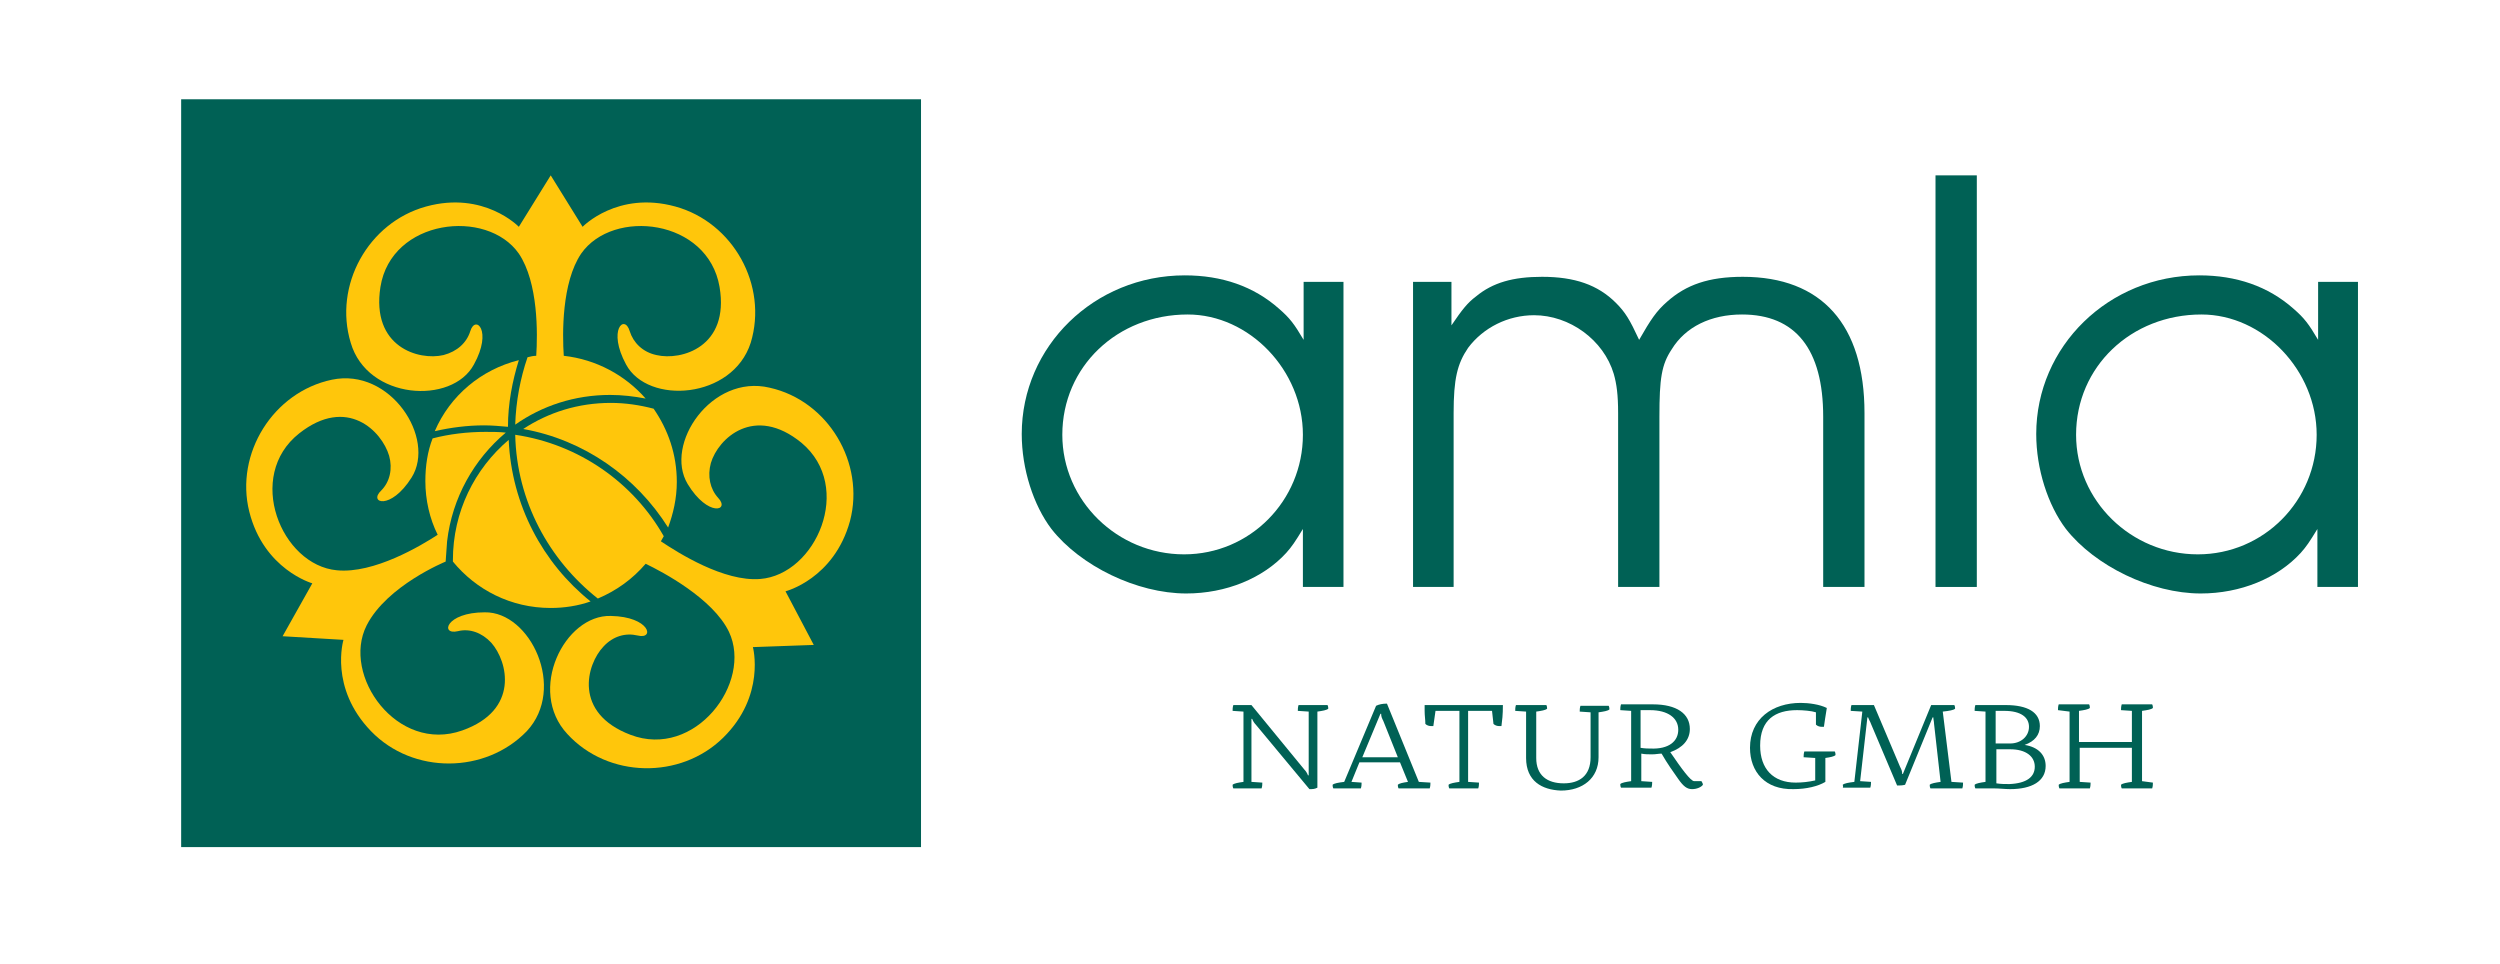 <?xml version="1.0" encoding="UTF-8"?> <!-- Generator: Adobe Illustrator 26.3.1, SVG Export Plug-In . SVG Version: 6.00 Build 0) --> <svg xmlns="http://www.w3.org/2000/svg" xmlns:xlink="http://www.w3.org/1999/xlink" version="1.1" id="Layer_1_xA0_Image_1_" x="0px" y="0px" viewBox="0 0 345 133" style="enable-background:new 0 0 345 133;" xml:space="preserve"> <style type="text/css"> .st0{fill:#006155;} .st1{fill:#FFC60B;} </style> <rect x="25" y="13.7" class="st0" width="102.1" height="103.2"></rect> <g> <path class="st0" d="M185.3,81h-5.5V73c-1.1,1.8-1.5,2.4-2.3,3.3c-3.2,3.5-8.3,5.6-13.8,5.6c-6.8,0-14.6-3.8-18.6-8.9 c-2.5-3.3-4.1-8.3-4.1-13.1c0-12.1,10-21.9,22.5-21.9c5.1,0,9.5,1.5,13,4.6c1.5,1.3,2.1,2.1,3.4,4.3v-8h5.5V81z M146.6,60 c0,9.1,7.6,16.5,16.8,16.5c9.1,0,16.4-7.4,16.4-16.5c0-8.9-7.4-16.6-15.9-16.6C154.2,43.4,146.6,50.6,146.6,60z"></path> <path class="st0" d="M195,38.9h5.3v6c1.5-2.2,2.2-3.1,3.4-4c2.3-1.9,5.1-2.7,9.1-2.7c4.5,0,7.7,1.1,10.2,3.6 c1.3,1.3,1.9,2.3,3.2,5.1c1.6-2.8,2.4-4,3.9-5.3c2.6-2.3,5.7-3.4,10.4-3.4c10.9,0,16.8,6.6,16.8,18.8V81h-5.7V57.5 c0-9.3-3.8-14.1-11.2-14.1c-4.3,0-7.8,1.7-9.7,4.8c-1.4,2.1-1.7,4-1.7,9.3V81h-5.7v-24c0-2.5-0.2-4-0.6-5.4 c-1.4-4.7-6.1-8.1-11-8.1c-3.6,0-7,1.7-9.1,4.5c-1.5,2.2-2,4.3-2,9v24H195V38.9z"></path> <path class="st0" d="M267.1,24.2h5.7V81h-5.7V24.2z"></path> <path class="st0" d="M325.3,81h-5.5V73c-1.1,1.8-1.5,2.4-2.3,3.3c-3.2,3.5-8.3,5.6-13.8,5.6c-6.8,0-14.6-3.8-18.6-8.9 c-2.5-3.3-4.1-8.3-4.1-13.1c0-12.1,10-21.9,22.5-21.9c5.1,0,9.5,1.5,13,4.6c1.5,1.3,2.1,2.1,3.4,4.3v-8h5.5V81z M286.5,60 c0,9.1,7.6,16.5,16.8,16.5c9.1,0,16.4-7.4,16.4-16.5c0-8.9-7.4-16.6-15.9-16.6C294.1,43.4,286.5,50.6,286.5,60z"></path> </g> <g> <path class="st0" d="M173.3,100c-0.2-0.2-0.4-0.5-0.5-0.8h-0.1v8.7l1.5,0.1c0,0.2,0,0.5-0.1,0.8h-3.9c-0.1-0.2-0.1-0.4-0.1-0.5 c0.2-0.2,0.8-0.3,1.5-0.4v-9.7l-1.5-0.1c0-0.2,0-0.5,0.1-0.8h2.5l7.3,8.9c0.2,0.2,0.4,0.5,0.5,0.8h0.1v-8.8l-1.5-0.1 c0-0.2,0-0.5,0.1-0.8h4c0.1,0.2,0.1,0.4,0.1,0.5c-0.2,0.2-0.8,0.3-1.5,0.4v10.5c-0.4,0.2-0.6,0.2-1.1,0.2L173.3,100z"></path> <path class="st0" d="M197.4,108c0,0.2,0,0.5-0.1,0.8H193c-0.1-0.2-0.1-0.4-0.1-0.5c0.2-0.2,0.7-0.3,1.4-0.4l-1.1-2.7h-5.6l-1.1,2.7 l1.4,0.1c0,0.2,0,0.5-0.1,0.8H184c-0.1-0.2-0.1-0.4-0.1-0.5c0.2-0.2,0.8-0.3,1.6-0.4l4.4-10.5c0.4-0.2,0.9-0.3,1.5-0.3l4.4,10.8 L197.4,108z M188,104.5h4.9l-2-5c-0.2-0.4-0.3-0.6-0.3-1h-0.1L188,104.5z"></path> <path class="st0" d="M199.9,108.3c0.2-0.2,0.8-0.3,1.5-0.4v-9.8h-3.3l-0.3,2.1c-0.1,0-0.2,0-0.3,0c-0.3,0-0.6-0.1-0.8-0.3 c0-0.6-0.1-1.1-0.1-1.8c0-0.2,0-0.5,0-0.8h10.8c0,1.4-0.1,2.1-0.2,2.9c-0.1,0-0.2,0-0.3,0c-0.3,0-0.6-0.1-0.8-0.3l-0.2-1.8h-3.3 v9.8l1.5,0.1c0,0.2,0,0.5-0.1,0.8H200C199.9,108.6,199.9,108.4,199.9,108.3z"></path> <path class="st0" d="M210.6,104.6v-6.4l-1.5-0.1c0-0.2,0-0.5,0.1-0.8h4.2c0.1,0.2,0.1,0.4,0.1,0.5c-0.2,0.2-0.8,0.3-1.5,0.4v6.4 c0,2.4,1.5,3.5,3.8,3.5c2.1,0,3.7-1,3.7-3.6v-6.2l-1.5-0.1c0-0.2,0-0.5,0.1-0.8h3.9c0.1,0.2,0.1,0.4,0.1,0.5 c-0.2,0.2-0.8,0.3-1.5,0.4v6.2c0,2.9-2.2,4.6-5.2,4.6C212.8,109,210.6,107.8,210.6,104.6z"></path> <path class="st0" d="M234.8,107.8c0.1,0.2,0.2,0.3,0.2,0.5c-0.2,0.3-0.8,0.6-1.5,0.6s-1.2-0.4-1.9-1.4c-0.7-1-1.5-2.1-2.3-3.5 c-0.4,0-0.8,0.1-1.3,0.1c-0.5,0-1,0-1.5-0.1v3.8l1.5,0.1c0,0.2,0,0.5-0.1,0.8h-4.2c-0.1-0.2-0.1-0.4-0.1-0.5 c0.2-0.2,0.8-0.3,1.5-0.4v-9.7l-1.5-0.1c0-0.2,0-0.5,0.1-0.8h4.4c3.3,0,5.1,1.3,5.1,3.4c0,1.5-1,2.6-2.7,3.2c1.5,2.2,2.8,4,3.3,4 L234.8,107.8z M231.6,100.7c0-1.6-1.4-2.7-3.9-2.7h-1.3v5.2c0.6,0.1,1.1,0.1,1.4,0.1C230.3,103.4,231.6,102.3,231.6,100.7z"></path> <path class="st0" d="M241.5,103.2c0-4,3.1-6.2,7-6.2c1.1,0,2.6,0.2,3.6,0.7c-0.2,1.2-0.3,1.9-0.4,2.6c-0.1,0-0.2,0-0.3,0 c-0.3,0-0.6-0.1-0.8-0.3v-1.7c-0.6-0.2-1.8-0.3-2.6-0.3c-3,0-5.1,1.3-5.1,4.9c0,3.2,1.8,5.1,4.9,5.1c0.9,0,1.8-0.1,2.7-0.3v-3.1 l-1.6-0.1c0-0.2,0-0.5,0.1-0.8h4.2c0.1,0.2,0.1,0.4,0.1,0.5c-0.2,0.2-0.7,0.3-1.4,0.4v3.3c-1,0.6-2.6,1-4.4,1 C243.6,109,241.5,106.5,241.5,103.2z"></path> <path class="st0" d="M254.3,108.3c0.2-0.2,0.8-0.3,1.6-0.4l1.1-9.7l-1.6-0.1c0-0.2,0-0.5,0.1-0.8h3.1l3.6,8.5 c0.2,0.4,0.3,0.6,0.3,1h0.1l3.9-9.5h3.2c0.1,0.2,0.1,0.4,0.1,0.5c-0.2,0.2-0.8,0.3-1.7,0.4l1.2,9.7l1.6,0.1c0,0.2,0,0.5-0.1,0.8 h-4.4c-0.1-0.2-0.1-0.4-0.1-0.5c0.2-0.2,0.8-0.3,1.5-0.4l-0.9-8c0-0.3-0.1-0.6-0.1-0.9h-0.1l-3.8,9.3c-0.4,0.1-0.7,0.1-1.1,0.1 l-3.6-8.5c-0.1-0.3-0.3-0.6-0.4-0.9h-0.1l-1,8.8l1.5,0.1c0,0.2,0,0.5-0.1,0.8h-3.8C254.4,108.6,254.3,108.4,254.3,108.3z"></path> <path class="st0" d="M282.3,105.7c0,2.1-1.9,3.2-4.9,3.2c-0.7,0-1.5-0.1-2.2-0.1h-2.6c-0.1-0.2-0.1-0.4-0.1-0.5 c0.2-0.2,0.8-0.3,1.5-0.4v-9.7l-1.5-0.1c0-0.2,0-0.5,0.1-0.8h4.2c3,0,4.7,1,4.7,2.9c0,1.2-0.7,2.1-2.1,2.6 C281.3,103.1,282.3,104.2,282.3,105.7z M275.4,98.1v4.5h2c1.5,0,2.6-1,2.6-2.3c0-1.3-1.1-2.2-3.4-2.2H275.4z M280.8,105.8 c0-1.4-1.2-2.4-3.4-2.4h-1.9v4.7c0.6,0.1,1.2,0.1,1.8,0.1C279.7,108.1,280.8,107.2,280.8,105.8z"></path> <path class="st0" d="M297.1,108c0,0.2,0,0.5-0.1,0.8h-4.2c-0.1-0.2-0.1-0.4-0.1-0.5c0.2-0.2,0.8-0.3,1.5-0.4v-4.7H287v4.7l1.5,0.1 c0,0.2,0,0.5-0.1,0.8h-4.2c-0.1-0.2-0.1-0.4-0.1-0.5c0.2-0.2,0.8-0.3,1.5-0.4v-9.7L284,98c0-0.2,0-0.5,0.1-0.8h4.2 c0.1,0.2,0.1,0.4,0.1,0.5c-0.2,0.2-0.8,0.3-1.5,0.4v4.3h7.3v-4.3l-1.5-0.1c0-0.2,0-0.5,0.1-0.8h4.2c0.1,0.2,0.1,0.4,0.1,0.5 c-0.2,0.2-0.8,0.3-1.5,0.4v9.7L297.1,108z"></path> </g> <g> <path class="st1" d="M72.2,59.2c8.4,1.5,15.6,6.6,20,13.6c0.7-1.9,1.2-4,1.2-6.3c0-3.8-1.2-7.2-3.2-10.1c-1.9-0.5-3.9-0.8-5.9-0.8 C79.8,55.6,75.7,56.9,72.2,59.2z"></path> <path class="st1" d="M70.2,60.7c-4.7,4-7.7,9.9-7.7,16.6c0,0.1,0,0.1,0,0.2c3.2,3.9,8,6.4,13.5,6.4c1.9,0,3.8-0.3,5.5-0.9 C74.9,77.7,70.6,69.7,70.2,60.7z"></path> <path class="st1" d="M60,59.5c2.2-0.5,4.5-0.8,6.8-0.8c1.1,0,2.2,0.1,3.3,0.2c0-3.2,0.6-6.3,1.5-9.2C66.4,51,62.1,54.6,60,59.5z"></path> <path class="st1" d="M65.4,50.3c2.6-4.7,0.2-6.9-0.5-4.6c-0.5,1.6-1.8,2.8-3.7,3.3c-3.4,0.8-10-1.1-8.7-9.4 c1.5-9.4,14.7-10.9,19.1-4.6c2.7,4,2.6,11.1,2.4,14.1c-0.4,0-0.8,0.1-1.2,0.2c-1,2.9-1.6,6.1-1.7,9.3c3.7-2.6,8.2-4.1,13.1-4.1 c1.7,0,3.3,0.2,4.9,0.5c-2.8-3.2-6.8-5.4-11.3-5.9c-0.2-3-0.3-10.1,2.4-14.1c4.4-6.3,17.5-4.8,19.1,4.6c1.4,8.3-5.3,10.2-8.7,9.4 c-1.9-0.4-3.2-1.7-3.7-3.3c-0.7-2.4-3.1-0.2-0.5,4.6c3,5.6,14.7,4.8,17.2-3c2.4-7.9-2.4-16.6-10.4-18.8c-8-2.2-12.8,2.8-12.8,2.8 l-4.4-7.1l-4.4,7.1c0,0-4.8-5-12.8-2.8c-8,2.2-12.8,10.9-10.4,18.8C50.7,55.2,62.4,55.9,65.4,50.3z"></path> <path class="st1" d="M106.2,53.5c-8-1.9-14.6,7.8-11.3,13.3c2.8,4.6,5.9,3.7,4.2,1.9c-1.1-1.2-1.5-3-1-4.8c1-3.4,6-8.1,12.5-2.8 c7.3,6.1,2,18.2-5.7,18.8c-5,0.4-11.3-3.6-13.7-5.2c0.1-0.2,0.3-0.5,0.4-0.7C87.4,66.6,79.9,61.3,71.1,60 c0.2,9.2,4.7,17.3,11.4,22.6c2.6-1.1,4.8-2.7,6.6-4.8c2.3,1.1,9.3,4.8,11.5,9.4c3.3,7-4.7,17.6-13.6,14.2c-7.9-3-6.1-9.7-3.7-12.2 c1.3-1.4,3-1.9,4.7-1.5c2.4,0.6,1.7-2.6-3.7-2.7c-6.4-0.2-11.6,10.3-6,16.3c5.6,6.1,15.6,6.3,21.5,0.5c5.9-5.8,4.1-12.5,4.1-12.5 l8.4-0.3l-3.9-7.4c0,0,6.7-1.7,8.9-9.7C119.4,63.9,114.3,55.3,106.2,53.5z"></path> <path class="st1" d="M66.9,84.5c-5.4,0-6.2,3.2-3.7,2.6c1.6-0.4,3.3,0.2,4.6,1.6c2.3,2.6,3.9,9.3-4,12.1c-9,3.2-16.7-7.6-13.2-14.5 c2.8-5.5,10.9-8.8,10.9-8.8l0.2-2.8c0.7-6,3.7-11.3,8.1-15c-0.9-0.1-1.9-0.1-2.8-0.1c-2.5,0-5,0.3-7.3,0.9c-0.7,1.8-1,3.8-1,5.9 c0,2.6,0.6,5.2,1.7,7.4c-2.3,1.5-8.8,5.4-13.9,4.9c-7.7-0.7-12.7-13-5.2-18.9c6.6-5.2,11.4-0.3,12.4,3.1c0.5,1.8,0.1,3.6-1.1,4.8 c-1.8,1.7,1.3,2.8,4.2-1.8c3.4-5.4-2.9-15.2-11-13.5c-8.1,1.7-13.4,10.2-11.4,18.2s8.7,9.9,8.7,9.9l-4.1,7.3l8.4,0.5 c0,0-2,6.6,3.8,12.6s15.8,5.9,21.5,0C78.2,95,73.2,84.4,66.9,84.5z"></path> </g> </svg> 